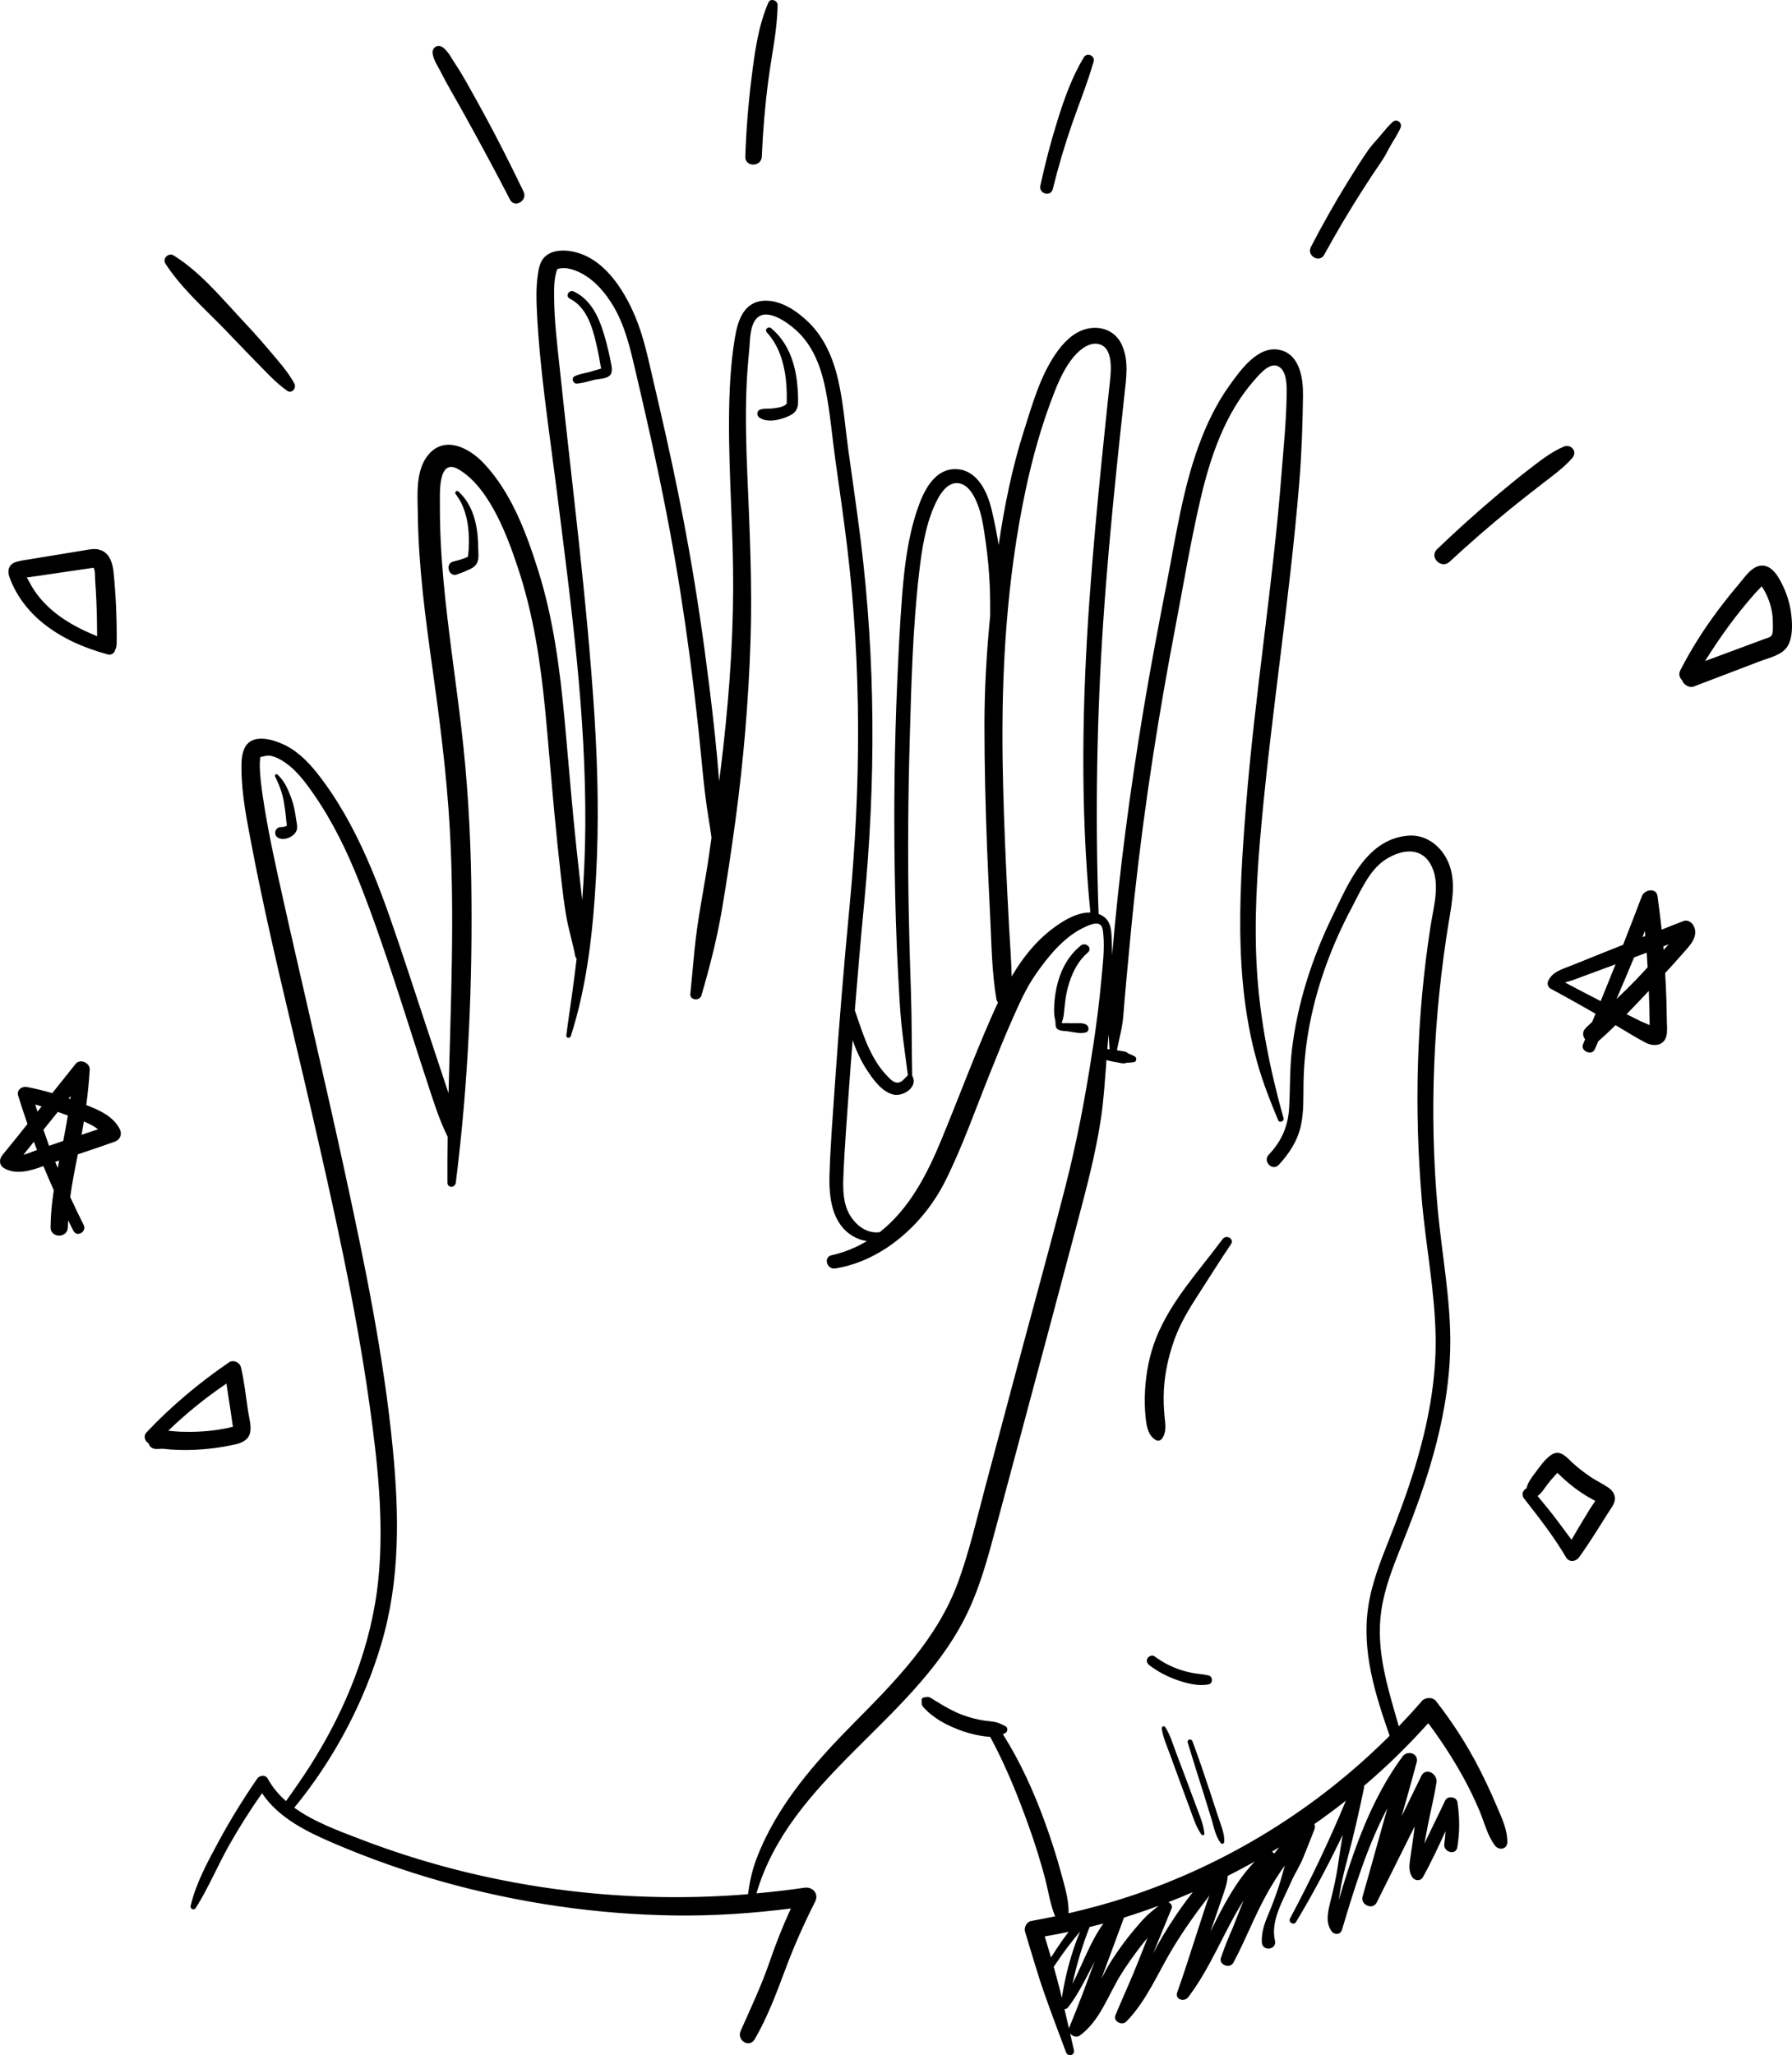 <svg version="1.1" id="Layer_1" xmlns="http://www.w3.org/2000/svg" xmlns:xlink="http://www.w3.org/1999/xlink" x="0px" y="0px" viewBox="-264.025 272 218.05 250" style="enable-background:new -264.025 272 218.05 250;" xml:space="preserve"><defs><style> .svg-style-0 {  fill: rgb(0, 0, 0); }</style></defs><path id="path-01" d="M-142.78,457.59c1.101-4.111,2.202-8.222,3.303-12.334
	c2.217-8.276,4.43-16.553,6.624-24.835c1.076-4.063,2.155-8.154,2.783-12.316
	c0.354-2.343,0.49-4.711,0.673-7.071c0.002-0.03,0.005-0.06,0.007-0.089
	c0.287,0.082,0.575,0.157,0.866,0.207c0.194,0.034,0.388,0.067,0.583,0.101
	c0.237,0.041,0.501,0.122,0.738,0.091c0.06-0.003,0.119-0.015,0.175-0.037
	c0.19-0.082,0.219-0.093,0.086-0.033c0.089-0.008,0.179-0.009,0.269-0.014
	c0.216-0.011,0.425-0.026,0.638-0.065c0.329-0.061,0.355-0.537,0.09-0.691
	c-0.188-0.11-0.388-0.187-0.59-0.271c-0.082-0.034-0.173-0.064-0.253-0.105
	c0.187,0.096-0.092-0.098-0.146-0.129c-0.207-0.116-0.48-0.126-0.712-0.166
	c-0.157-0.027-0.314-0.055-0.471-0.082c0.257-1.365,0.653-2.693,0.764-4.079
	c0.135-1.686,0.281-3.372,0.439-5.056c0.296-3.171,0.583-6.343,0.928-9.509
	c0.63-5.79,1.394-11.564,2.286-17.319c0.8-5.162,1.7-10.309,2.68-15.44
	c0.987-5.164,1.852-10.375,3.038-15.497c1.217-5.256,3.007-10.586,6.653-14.686
	c0.649-0.73,1.984-2.335,3.062-1.461c0.806,0.654,0.814,2.153,0.805,3.084
	c-0.031,3.3-0.379,6.628-0.635,9.918c-1.049,13.504-3.253,26.883-4.319,40.387
	c-0.891,11.293-1.606,23.196,2.301,34.053c0.502,1.395,1.051,2.771,1.628,4.136
	c0.156,0.37,0.745,0.104,0.64-0.27c-1.655-5.902-2.881-12.015-3.245-18.142
	c-0.35-5.892,0.024-11.798,0.562-17.666c1.272-13.875,3.466-27.655,4.604-41.541
	c0.289-3.526,0.404-7.027,0.45-10.562c0.026-2.035-0.367-4.902-2.714-5.508
	c-2.7-0.697-4.875,2.408-6.219,4.275c-1.616,2.245-2.816,4.761-3.762,7.353
	c-1.947,5.334-2.771,10.991-3.852,16.541c-1.003,5.147-1.985,10.296-2.847,15.468
	c-1.653,9.923-2.98,19.914-3.83,29.941c-0.007-0.496-0.017-0.992-0.039-1.487
	c-0.05-1.124,0.022-2.463-0.987-3.183c-0.199-0.142-0.408-0.248-0.622-0.33
	c-0.425-11.908-0.227-23.815,0.575-35.703c0.409-6.058,0.965-12.105,1.581-18.146
	c0.311-3.047,0.637-6.092,0.969-9.136c0.229-2.104,0.62-4.412-0.373-6.395
	c-0.803-1.603-2.553-2.211-4.245-1.777c-1.61,0.413-2.813,1.688-3.723,3.012
	c-1.897,2.762-2.835,6.127-3.845,9.287c-1.456,4.559-2.404,9.247-3.099,13.975
	c-0.233-1.45-0.52-2.883-0.855-4.286c-0.498-2.087-1.662-4.708-4.112-4.921
	c-2.875-0.25-4.234,2.786-4.984,5.05c-1.088,3.287-1.516,6.759-1.787,10.198
	c-0.286,3.629-0.462,7.269-0.617,10.905c-0.317,7.468-0.412,14.94-0.295,22.414
	c0.066,4.223,0.176,8.45,0.407,12.667c0.114,2.076,0.202,4.162,0.409,6.231
	c0.21,2.096,0.529,4.161,0.788,6.248c-0.135,0.163-0.313,0.302-0.457,0.458
	c-0.172,0.186-0.359,0.349-0.607,0.415c-0.563,0.15-1.024-0.34-1.383-0.706
	c-0.816-0.831-1.461-1.801-1.992-2.835c-0.856-1.667-1.406-3.461-2.016-5.229
	c0.349-4.364,0.723-8.726,1.141-13.084c1.412-14.708,1.39-29.463-0.435-44.14
	c-0.448-3.6-0.981-7.189-1.477-10.783c-0.397-2.87-0.606-5.794-1.248-8.623
	c-0.592-2.608-1.653-5.155-3.594-7.051c-1.391-1.358-3.394-2.744-5.435-2.634
	c-2.485,0.135-3.201,2.419-3.547,4.507c-0.539,3.249-0.69,6.549-0.713,9.838
	c-0.048,6.835,0.528,13.657,0.506,20.492c-0.023,7.406-0.616,14.792-1.521,22.14
	c-0.06,0.489-0.128,0.978-0.19,1.467c-0.287-3.856-0.718-7.702-1.195-11.558
	c-0.687-5.556-1.497-11.098-2.476-16.61c-0.825-4.641-1.773-9.26-2.801-13.86
	c-0.496-2.218-1.009-4.433-1.528-6.646c-0.623-2.654-1.157-5.346-2.22-7.869
	c-1.422-3.375-3.943-7.337-7.904-7.938c-1.059-0.161-2.325-0.077-3.125,0.733
	c-0.595,0.603-0.731,1.53-0.837,2.33c-0.178,1.348-0.16,2.714-0.097,4.07
	c0.328,7.082,1.432,14.166,2.321,21.194c0.902,7.132,1.835,14.262,2.543,21.416
	c0.666,6.738,1.079,13.508,1.036,20.281c-0.019,2.99-0.155,5.965-0.374,8.932
	c-0.079-0.754-0.169-1.506-0.256-2.258c-0.289-2.521-0.554-5.045-0.799-7.571
	c-0.389-4.019-0.712-8.044-1.085-12.065c-0.577-6.211-1.37-12.394-3.265-18.358
	c-1.45-4.564-3.257-9.395-6.609-12.928c-1.712-1.804-4.647-3.374-6.662-1.061
	c-1.662,1.907-1.357,5.014-1.328,7.346c0.08,6.279,0.913,12.511,1.782,18.72
	c0.895,6.394,1.714,12.778,2.092,19.226c0.634,10.822,0.125,21.617-0.139,32.425
	c-0.23-0.693-0.465-1.386-0.697-2.084c-0.741-2.231-1.481-4.462-2.222-6.693
	c-1.413-4.256-2.784-8.528-4.27-12.759c-1.335-3.798-2.828-7.563-4.731-11.116
	c-0.951-1.777-2.008-3.5-3.196-5.129c-1.141-1.564-2.381-3.087-4.035-4.137
	c-1.396-0.886-4.558-2.124-5.619-0.149c-0.421,0.784-0.432,1.781-0.426,2.647
	c0.022,3.201,0.697,6.425,1.295,9.556c2.047,10.719,4.748,21.307,7.194,31.938
	c2.723,11.837,5.397,23.731,7.087,35.767c0.977,6.957,1.785,14.203,1.09,21.21
	c-0.801,8.082-3.906,15.817-8.23,22.641c-0.954,1.506-1.979,2.967-3.015,4.418
	c-0.879-0.775-1.639-1.666-2.215-2.716c-0.289-0.527-0.994-0.446-1.3,0
	c-1.673,2.436-3.234,4.95-4.64,7.549c-1.355,2.505-2.794,5.123-3.45,7.911
	c-0.088,0.377,0.414,0.593,0.623,0.263c1.541-2.437,2.65-5.14,4.069-7.652
	c1.226-2.171,2.563-4.273,3.994-6.312c2.02,3.014,5.449,4.686,8.723,6.087
	c4.321,1.848,8.756,3.42,13.282,4.688c9.221,2.583,18.78,3.981,28.356,4.098
	c4.675,0.057,9.352-0.261,13.99-0.85c-0.981,2.122-1.837,4.294-2.599,6.51
	c-0.992,2.885-2.277,5.598-3.513,8.382c-0.508,1.143,1.064,2.142,1.719,1.005
	c1.535-2.667,2.626-5.555,3.696-8.431c1.061-2.849,2.276-5.589,3.652-8.302
	c0.488-0.962-0.312-1.836-1.3-1.691c-1.94,0.285-3.89,0.506-5.843,0.685
	c4.069-13.908,18.81-20.785,25.27-33.316C-144.848,465.402-143.822,461.479-142.78,457.59z
	 M-129.284,399.626c0.048-0.594,0.096-1.189,0.144-1.785c0.048,0.598,0.096,1.199,0.131,1.803
	C-129.101,399.638-129.192,399.632-129.284,399.626z M-139.247,331.696
	c0.856-4.049,1.997-8.116,3.515-11.975c0.59-1.501,1.302-3.063,2.344-4.309
	c0.743-0.889,2.077-2.008,3.345-1.461c1.624,0.701,1.146,3.762,1.006,5.081
	c-0.312,2.929-0.62,5.858-0.915,8.788c-0.573,5.688-1.099,11.381-1.505,17.084
	c-0.903,12.683-1.131,25.426,0.107,38.093c-1.148-0.027-2.353,0.501-3.3,1.079
	c-2.759,1.683-4.711,4.049-6.277,6.699c-0.039-1.975-0.203-3.952-0.309-5.922
	c-0.134-2.486-0.26-4.973-0.373-7.46c-0.192-4.229-0.348-8.461-0.414-12.694
	C-142.196,353.677-141.533,342.505-139.247,331.696z M-158.551,402.137
	c0.749,1.144,1.851,2.718,3.279,3.016c1.214,0.253,3.017-0.997,2.243-2.286
	c-0.074-3.403-0.035-6.802-0.153-10.21c-0.117-3.376-0.215-6.754-0.276-10.131
	c-0.125-6.888-0.064-13.777,0.132-20.663c0.19-6.675,0.365-13.423,1.124-20.061
	c0.34-2.976,0.827-6.305,2.22-8.998c0.517-0.999,1.442-2.284,2.741-1.998
	c1.06,0.233,1.699,1.415,2.086,2.332c0.628,1.486,0.831,3.159,1.061,4.744
	c0.268,1.846,0.438,3.708,0.511,5.571c0.045,1.14,0.051,2.285,0.044,3.431
	c-0.431,4.422-0.7,8.849-0.698,13.303c0.002,4.938,0.119,9.874,0.312,14.808
	c0.111,2.833,0.243,5.664,0.386,8.495c0.168,3.347,0.193,6.742,0.757,10.049
	c0.03,0.175,0.105,0.3,0.196,0.404c-0.301,0.635-0.591,1.276-0.873,1.921
	c-2.126,4.851-3.972,9.817-5.991,14.712c-1.737,4.212-3.911,8.467-7.533,11.312
	c-0.004,0-0.007-0.001-0.011-0.001c-1.534,0.186-2.808-0.772-3.586-2.032
	c-0.863-1.398-0.886-3.151-0.823-4.741c0.145-3.647,0.448-7.298,0.699-10.939
	c0.13-1.887,0.285-3.773,0.428-5.659C-159.846,399.787-159.287,401.014-158.551,402.137z
	 M-196.246,304.776c0,0.001-0,0-0,0.001C-196.264,304.793-196.238,304.627-196.246,304.776z
	 M-196.25,304.804C-196.254,304.827-196.256,304.825-196.25,304.804L-196.25,304.804z M-232.299,363.892
	c0.013-0.013,0.03-0.033,0.054-0.065c-0.003,0.004-0.025,0.035-0.056,0.075
	C-232.3,363.899-232.299,363.895-232.299,363.892z M-160.019,481.483
	c-4.841,4.882-9.507,10.142-11.973,16.665c-0.521,1.379-0.824,2.811-1.019,4.267
	c-15.943,1.303-32.179-0.937-47.113-6.676c-2.652-1.019-5.679-2.104-8.092-3.851
	c4.785-5.819,8.476-12.761,10.605-19.977c2.283-7.738,2.158-15.632,1.391-23.592
	c-1.104-11.451-3.467-22.785-5.903-34.014c-2.434-11.218-5.103-22.382-7.599-33.586
	c-0.867-3.893-1.729-7.801-2.313-11.748c-0.127-0.859-0.154-1.035-0.247-1.871
	c-0.063-0.567-0.113-1.137-0.129-1.708c-0.006-0.218-0.008-0.437-0-0.656
	c0.004-0.122,0.059-0.55,0.039-0.485c0.011-0.054,0.022-0.108,0.034-0.161
	c0.304-0.053,0.754-0.185,0.913-0.179c0.55,0.019,1.033,0.216,1.51,0.483
	c1.754,0.982,3.005,2.679,4.124,4.301c2.281,3.305,4.04,6.945,5.51,10.672
	c3.201,8.114,5.681,16.539,8.417,24.817c0.69,2.088,1.33,4.128,2.313,6.094
	c-0.025,1.863-0.037,3.726-0.027,5.591c0.004,0.671,0.935,0.629,1.014,0
	c1.531-12.161,2.075-24.495,1.879-36.747c-0.099-6.181-0.476-12.35-1.194-18.49
	c-0.701-5.993-1.628-11.96-2.178-17.971c-0.28-3.059-0.455-6.13-0.439-9.203
	c0.007-1.317-0.278-5.84,2.249-4.376c2.114,1.224,3.657,3.594,4.733,5.71
	c1.029,2.025,1.811,4.17,2.524,6.324c1.856,5.606,2.737,11.395,3.303,17.256
	c0.401,4.156,0.723,8.319,1.115,12.476c0.254,2.694,0.531,5.385,0.835,8.073
	c0.165,1.455,0.343,2.909,0.584,4.353c0.283,1.703,0.805,3.349,1.129,5.043
	c0.023,0.122,0.087,0.208,0.165,0.277c-0.176,1.496-0.367,2.992-0.577,4.488
	c-0.229,1.632-0.479,3.256-0.681,4.891c-0.04,0.322,0.452,0.356,0.543,0.074
	c2.004-6.198,2.721-12.943,3.077-19.426c0.357-6.494,0.222-13.005-0.191-19.493
	c-0.897-14.09-2.736-28.113-4.209-42.15c-0.305-2.906-0.677-5.83-0.701-8.756
	c-0.01-1.137-0.021-2.348,0.357-3.435c0.008-0.017,0.025-0.033,0.049-0.051
	c0.042-0.009,0.172-0.053,0.175-0.054c0.28-0.085,0.73-0.086,1.02-0.038
	c0.607,0.101,1.19,0.314,1.725,0.6c1.664,0.89,2.92,2.383,3.872,3.984
	c1.429,2.401,2.051,5.111,2.679,7.803c0.503,2.152,1.003,4.306,1.489,6.462
	c0.99,4.387,1.92,8.787,2.739,13.209c0.942,5.085,1.744,10.197,2.418,15.324
	c0.399,3.032,0.756,6.07,1.081,9.111c0.366,3.424,0.608,6.863,1.167,10.262
	c0.136,0.827,0.258,1.655,0.381,2.484c-0.128,0.887-0.248,1.776-0.382,2.662
	c-0.557,3.667-1.336,7.338-1.688,11.031c-0.169,1.775-0.344,3.549-0.509,5.325
	c-0.073,0.791,1.141,0.906,1.352,0.183c1.012-3.471,1.902-6.93,2.503-10.498
	c0.6-3.56,1.14-7.131,1.624-10.709c0.981-7.243,1.6-14.532,1.843-21.837
	c0.228-6.842-0.104-13.635-0.391-20.468c-0.142-3.394-0.233-6.795-0.106-10.192
	c0.06-1.621,0.187-3.237,0.344-4.852c0.111-1.135,0.051-2.867,0.879-3.775
	c1.286-1.411,3.88,0.553,4.865,1.455c2.04,1.867,2.987,4.45,3.527,7.101
	c0.578,2.839,0.805,5.756,1.205,8.624c0.505,3.63,1.043,7.257,1.475,10.897
	c1.713,14.44,1.638,28.918,0.258,43.375c-0.698,7.315-1.3,14.638-1.805,21.969
	c-0.247,3.584-0.53,7.175-0.638,10.767c-0.082,2.725,0.287,5.955,2.897,7.454
	c0.525,0.302,1.082,0.495,1.654,0.568c-1.333,0.805-2.757,1.382-4.278,1.721
	c-1.066,0.238-0.596,1.779,0.444,1.611c5.822-0.941,10.791-5.474,13.369-10.631
	c2.082-4.164,3.635-8.615,5.367-12.93c0.951-2.369,1.894-4.742,2.937-7.073
	c0.765-1.711,1.547-3.467,2.614-5.016c1.522-2.211,3.544-4.738,6.065-5.874
	c0.458-0.206,1.302-0.619,1.805-0.325c0.362,0.212,0.398,0.754,0.436,1.127
	c0.195,1.898-0.079,3.91-0.251,5.799c-0.23,2.526-0.556,5.037-0.927,7.545
	c-0.045,0.307-0.099,0.613-0.146,0.92c-0.028,0.066-0.037,0.138-0.033,0.212
	c-0.841,5.506-1.881,10.973-3.27,16.372c-2.078,8.077-4.312,16.117-6.459,24.176
	c-1.079,4.049-2.158,8.099-3.237,12.148c-1.039,3.9-1.941,7.879-3.328,11.675
	C-149.922,471.245-155.001,476.422-160.019,481.483z M-114.233,423.336
	c-1.36,2.003-2.629,4.056-3.948,6.085c-1.15,1.769-2.25,3.579-2.96,5.576
	c-0.704,1.978-1.165,4.06-1.266,6.159c-0.052,1.075-0.015,2.149,0.094,3.219
	c0.089,0.876,0.246,1.86-0.315,2.613c-0.177,0.238-0.456,0.342-0.731,0.192
	c-0.946-0.515-1.144-1.652-1.253-2.636c-0.125-1.123-0.148-2.259-0.085-3.388
	c0.124-2.188,0.54-4.377,1.354-6.415c1.81-4.529,5.218-8.133,8.075-12.009
	C-114.819,422.123-113.794,422.69-114.233,423.336z M-120.782,476.365
	c-1.215-0.421-2.361-1.022-3.385-1.8c-0.27-0.205-0.413-0.536-0.225-0.857
	c0.158-0.27,0.585-0.426,0.857-0.225c0.944,0.697,1.984,1.256,3.099,1.625
	c0.546,0.181,1.106,0.321,1.673,0.419c0.605,0.105,1.206,0.13,1.803,0.276
	c0.522,0.128,0.549,0.974,0,1.084C-118.204,477.139-119.597,476.776-120.782,476.365z M-84.031,487.138
	c-1.494-2.921-3.259-5.654-5.28-8.238c-0.378-0.484-1.305-0.445-1.688,0
	c-0.911,1.058-1.858,2.083-2.823,3.091c-1.306-4.618-2.834-9.171-2.127-14.064
	c0.391-2.706,1.397-5.272,2.408-7.795c1.025-2.556,2.018-5.123,2.877-7.741
	c1.734-5.282,2.978-10.784,3.099-16.361c0.125-5.751-1.029-11.445-1.537-17.155
	c-1.031-11.582-0.507-23.33,1.374-34.802c0.41-2.499,0.97-5.177-0.24-7.548
	c-0.893-1.75-2.649-3.031-4.664-2.879c-5.128,0.389-7.297,5.764-9.238,9.75
	c-2.501,5.134-4.272,10.587-4.952,16.268c-0.283,2.367-0.207,4.722-0.341,7.093
	c-0.128,2.257-0.931,4.066-2.488,5.713c-0.766,0.811,0.468,2.045,1.225,1.225
	c1.252-1.356,2.27-2.897,2.679-4.719c0.383-1.711,0.306-3.483,0.333-5.223
	c0.076-4.929,1.091-9.797,2.775-14.422c0.868-2.385,1.911-4.706,3.105-6.945
	c1.075-2.016,2.134-4.576,4.121-5.845c1.808-1.155,4.18-1.604,5.428,0.528
	c1.306,2.23,0.4,5.205,0.031,7.574c-1.714,11.011-2.013,22.178-1.067,33.279
	c0.472,5.543,1.581,11.055,1.681,16.625c0.098,5.436-0.957,10.803-2.536,15.985
	c-0.893,2.929-1.96,5.8-3.089,8.646c-1.072,2.702-2.153,5.417-2.581,8.309
	c-0.798,5.394,0.851,10.607,2.61,15.65c-8.862,8.88-19.807,15.625-31.731,19.567
	c-2.412,0.797-4.863,1.461-7.336,2.03c0.05-1.57-0.457-3.221-0.847-4.675
	c-0.583-2.175-1.274-4.322-2.045-6.438c-1.353-3.712-2.983-7.318-5.094-10.659
	c0.104-0.05,0.206-0.103,0.302-0.159c0.299-0.174,0.324-0.66,0-0.828
	c-0.373-0.194-0.808-0.412-1.218-0.499c-0.443-0.093-0.903-0.111-1.35-0.179
	c-0.904-0.138-1.796-0.373-2.654-0.69c-0.812-0.299-1.571-0.706-2.321-1.134
	c-0.407-0.232-0.799-0.489-1.205-0.725c-0.179-0.104-0.365-0.257-0.567-0.311
	c-0.136-0.036-0.286-0.028-0.42,0.006c-0.041,0.002-0.079,0.014-0.114,0.036
	c-0.091,0.044-0.094,0.04-0.007-0.013c-0.168-0.003-0.363,0.16-0.341,0.341
	c0.031,0.25-0.051,0.425,0.082,0.669c0.109,0.2,0.325,0.385,0.479,0.548
	c0.337,0.356,0.736,0.647,1.134,0.931c0.831,0.592,1.767,1.032,2.714,1.406
	c0.9,0.356,1.837,0.62,2.791,0.78c0.378,0.064,0.761,0.113,1.145,0.132
	c1.901,3.514,3.417,7.277,4.753,11.032c0.72,2.023,1.365,4.075,1.914,6.151
	c0.395,1.493,0.621,3.183,1.234,4.647c-0.968,0.204-1.938,0.394-2.912,0.568
	c-0.557,0.099-0.907,0.803-0.747,1.316c0.764,2.459,1.462,4.951,2.31,7.382
	c0.852,2.442,1.775,4.858,2.678,7.281c0.221,0.593,1.104,0.369,0.96-0.265
	c-0.156-0.682-0.311-1.363-0.466-2.046c0.263,0.353,0.791,0.547,1.165,0.277
	c2.459-1.777,3.448-4.906,4.998-7.4c0.84-1.351,1.772-2.637,2.757-3.886
	c0.16-0.203,0.333-0.395,0.499-0.593c-0.362,0.918-0.724,1.836-1.086,2.754
	c-0.885,2.245-1.89,4.419-2.819,6.64c-0.318,0.761,0.814,1.305,1.33,0.774
	c2.464-2.533,3.803-5.852,5.6-8.842c1.362-2.267,2.906-4.416,4.522-6.509
	c-0.146,0.373-0.289,0.729-0.391,1.042c-0.382,1.178-0.765,2.357-1.148,3.535
	c-0.786,2.423-1.547,4.844-2.401,7.244c-0.304,0.854,0.884,1.175,1.346,0.567
	c2.748-3.618,4.338-7.962,6.733-11.767c-0.442,1.114-0.882,2.229-1.319,3.345
	c-0.531,1.185-1.015,2.386-1.42,3.591c-0.348,0.867,1.064,1.44,1.499,0.632
	c1.47-2.73,2.558-5.654,4.073-8.37c0.667-1.195,1.397-2.347,2.183-3.457
	c-0.231,0.825-0.441,1.658-0.708,2.474c-0.406,1.24-0.848,2.429-1.359,3.63
	c-0.444,1.043-0.776,2.092-0.724,3.237c0.052,1.175,1.869,0.942,1.593-0.216
	c-0.571-2.392,1.045-4.978,1.955-7.089c0.443-1.027,1.069-1.945,1.485-2.984
	c0.461-1.149,0.926-2.297,1.37-3.453c0.09-0.235,0.073-0.45-0.013-0.631
	c1.305-0.914,2.587-1.858,3.835-2.844c-2.025,4.883-4.297,9.652-6.79,14.317
	c-0.257,0.481,0.45,0.897,0.732,0.428c2.067-3.435,3.944-6.981,5.674-10.597
	c-0.207,1.227-0.402,2.456-0.577,3.69c-0.23,1.62-0.611,3.169-1,4.756
	c-0.27,1.101-0.492,2.3,0.218,3.282c0.342,0.473,1.086,0.441,1.267-0.166
	c1.504-5.033,3.062-10.149,5.524-14.793c-1.008,3.579-1.988,7.166-3.018,10.74
	c-0.29,1.004,1.236,1.698,1.721,0.726c1.54-3.087,3.08-6.174,4.619-9.261
	c-0.026,0.216-0.048,0.432-0.076,0.647c-0.148,1.144-0.318,2.283-0.487,3.423
	c-0.109,0.74-0.155,1.46,0.268,2.11c0.298,0.458,1.009,0.512,1.295,0
	c1.007-1.806,1.884-3.701,2.755-5.593c-0.029,0.51-0.073,1.019-0.15,1.524
	c-0.155,1.028,1.407,1.483,1.582,0.436c0.308-1.845,0.299-3.653,0.011-5.5
	c-0.105-0.676-1.2-0.801-1.485-0.194c-0.821,1.745-1.696,3.483-2.527,5.238
	c0.134-0.729,0.269-1.457,0.411-2.184c0.342-1.758,0.781-3.49,1.055-5.261
	c0.159-1.028-1.296-1.896-1.843-0.777c-0.798,1.633-1.596,3.267-2.394,4.9
	c0.624-2.18,1.242-4.361,1.827-6.552c0.29-1.086-1.109-1.542-1.713-0.722
	c-3.824,5.183-5.946,11.332-7.766,17.474c0.043-0.264,0.087-0.524,0.121-0.77
	c0.205-1.486,0.587-2.914,0.967-4.363c0.741-2.822,1.401-5.659,1.984-8.517
	c0.019-0.092,0.014-0.172,0.007-0.251c2.779-2.356,5.383-4.908,7.812-7.622
	c1.575,2.115,3.024,4.333,4.291,6.641c0.726,1.323,1.38,2.677,1.963,4.069
	c0.591,1.41,0.945,2.965,1.873,4.189c0.456,0.601,1.482,0.456,1.494-0.405
	c0.021-1.57-0.7-3.007-1.302-4.434C-82.562,490.138-83.272,488.623-84.031,487.138z
	 M-109.259,497.242c0.292-0.174,0.579-0.356,0.869-0.534c-0.194,0.255-0.392,0.505-0.579,0.766
	C-109.049,497.376-109.146,497.298-109.259,497.242z M-111.343,498.439
	c-2.339,2.439-3.893,5.472-5.397,8.54c0.021-0.061,0.042-0.121,0.063-0.182
	c0.445-1.296,0.89-2.593,1.335-3.889c0.319-0.928,0.651-1.786,0.698-2.718
	C-113.53,499.632-112.43,499.046-111.343,498.439z M-136.9,507.549
	c0.97-0.167,1.937-0.354,2.901-0.558c-0.244,0.329-0.493,0.654-0.73,0.989
	c-0.491,0.697-0.958,1.41-1.413,2.13C-136.393,509.255-136.648,508.402-136.9,507.549z
	 M-129.763,505.977c-1.599,2.232-2.521,4.89-3.764,7.353c0.494-2.362,1.207-4.679,2.084-6.928
	C-130.882,506.264-130.321,506.128-129.763,505.977z M-135.813,511.253
	c0.616-0.922,1.253-1.831,1.929-2.71c0.401-0.522,0.815-1.035,1.238-1.54
	c0.019-0.023,0.033-0.046,0.051-0.069c-1.075,2.605-1.797,5.305-2.229,8.098
	c-0.095-0.392-0.183-0.785-0.281-1.176C-135.324,512.984-135.565,512.118-135.813,511.253z
	 M-133.925,518.639c-0.016,0.038-0.014,0.075-0.023,0.112c-0.179-0.789-0.367-1.575-0.552-2.363
	c0.156,0.011,0.324-0.057,0.454-0.227c1.309-1.706,2.223-3.659,3.208-5.561
	C-131.822,513.3-132.822,515.993-133.925,518.639z M-126.019,506.739
	c-1.025,1.207-1.954,2.494-2.805,3.829c-0.432,0.677-0.817,1.404-1.195,2.141
	c0.915-2.49,1.858-4.971,2.765-7.457c1.415-0.434,2.815-0.918,4.205-1.43
	c-0.469,0.393-0.96,0.761-1.404,1.184C-125.013,505.54-125.518,506.149-126.019,506.739z
	 M-122.577,507.557c-0.397,0.667-0.767,1.358-1.129,2.057c0.743-1.811,1.485-3.621,2.228-5.432
	c0.155-0.378-0.073-0.672-0.385-0.797c1.002-0.387,1.994-0.798,2.98-1.224
	C-120.228,503.876-121.457,505.678-122.577,507.557z M-243.899,304.064c-0.397-0.613,0.388-1.374,0.996-0.996
	c3.024,1.879,5.458,4.731,7.855,7.323c1.226,1.325,2.47,2.649,3.627,4.034
	c1.13,1.353,2.389,2.687,3.221,4.249c0.277,0.52-0.318,1.258-0.87,0.87
	c-1.478-1.038-2.7-2.43-3.968-3.709c-1.237-1.247-2.435-2.536-3.661-3.794
	C-239.172,309.502-241.962,307.056-243.899,304.064z M-211.381,278.537
	c-0.125-0.786,0.662-1.222,1.278-0.744c0.668,0.517,1.061,1.37,1.527,2.063
	c0.442,0.657,0.84,1.324,1.23,2.012c0.83,1.465,1.647,2.939,2.449,4.42
	c1.606,2.963,3.11,5.982,4.576,9.016c0.532,1.102-1.089,2.072-1.655,0.968
	c-1.536-2.997-3.139-5.957-4.757-8.91c-0.809-1.477-1.632-2.947-2.469-4.408
	c-0.393-0.687-0.77-1.367-1.122-2.075C-210.696,280.128-211.249,279.372-211.381,278.537z
	 M-173.339,291.052c0.114-3.22,0.365-6.434,0.767-9.632c0.386-3.075,0.805-6.255,2.05-9.121
	c0.245-0.564,1.123-0.254,1.116,0.302c-0.039,3.073-0.732,6.135-1.129,9.174
	c-0.402,3.079-0.661,6.175-0.795,9.277C-171.386,292.341-173.385,292.347-173.339,291.052z
	 M-137.435,294.59c0.583-2.709,1.284-5.39,2.114-8.034c0.828-2.637,1.743-5.198,3.171-7.577
	c0.381-0.635,1.399-0.214,1.196,0.504c-0.743,2.62-1.772,5.123-2.661,7.694
	c-0.89,2.573-1.656,5.186-2.309,7.829C-136.168,295.991-137.646,295.57-137.435,294.59z
	 M-104.515,302.037c1.407-2.704,2.9-5.365,4.506-7.955c0.802-1.293,1.611-2.59,2.479-3.84
	c0.428-0.615,0.966-1.142,1.445-1.718c0.483-0.581,0.95-1.172,1.511-1.679
	c0.536-0.484,1.235,0.121,0.955,0.737c-0.314,0.693-0.73,1.328-1.117,1.983
	c-0.388,0.658-0.697,1.35-1.13,1.98c-0.836,1.217-1.651,2.449-2.444,3.695
	c-1.611,2.532-3.144,5.111-4.582,7.746C-103.474,304.052-105.071,303.107-104.515,302.037z
	 M-76.464,330.924c-1.269,0.983-2.534,1.971-3.78,2.984c-2.533,2.06-4.997,4.204-7.392,6.423
	c-1.016,0.941-2.53-0.56-1.525-1.525c2.388-2.29,4.847-4.506,7.379-6.635
	c1.269-1.067,2.554-2.115,3.865-3.129c1.274-0.985,2.663-2.071,4.146-2.704
	c0.9-0.384,1.747,0.591,1.061,1.375C-73.77,328.926-75.189,329.936-76.464,330.924z M-46.044,346.928
	c-0.127-1.223-0.444-2.383-0.96-3.5c-0.476-1.032-1.277-2.63-2.6-2.63
	c-1.237,0-2.122,1.422-2.838,2.259c-0.853,0.998-1.671,2.026-2.46,3.075
	c-1.758,2.338-3.325,4.794-4.661,7.397c-0.237,0.462-0.1,0.898,0.186,1.178
	c0.191,0.561,0.877,1.02,1.474,0.792c2.673-1.019,5.345-2.038,8.018-3.058
	c1.13-0.431,2.736-0.748,3.394-1.874C-45.894,349.546-45.926,348.072-46.044,346.928z M-48.442,349.27
	c-0.157,0.26-0.528,0.328-0.807,0.431c-0.574,0.213-1.148,0.426-1.723,0.639
	c-1.861,0.691-3.723,1.382-5.584,2.073c1.821-2.918,3.834-5.712,6.125-8.283
	c0.048-0.054,0.483-0.504,0.769-0.814c0.133,0.203,0.261,0.41,0.378,0.623
	c0.455,0.833,0.755,1.752,0.9,2.69c0.067,0.432,0.086,0.875,0.081,1.311
	C-48.306,348.278-48.257,348.964-48.442,349.27z M-59.157,384.028
	c-0.892,0.35-1.785,0.7-2.678,1.049c-0.147-1.36-0.315-2.717-0.505-4.074
	c-0.149-1.067-1.6-0.79-1.897,0c-0.747,1.983-1.524,3.954-2.294,5.928
	c-0.599,0.238-1.199,0.472-1.796,0.712c-1.498,0.602-2.995,1.205-4.493,1.807
	c-1.104,0.444-2.404,0.766-2.862,1.979c-0.111,0.294,0.072,0.694,0.341,0.838
	c1.833,0.984,3.65,2.006,5.459,3.039c-0.136,0.332-0.269,0.664-0.406,0.996
	c-0.253,0.239-0.508,0.477-0.759,0.718c-0.472,0.454-0.41,1.012-0.104,1.401
	c-0.086,0.207-0.167,0.415-0.254,0.622c-0.339,0.811,1.073,1.415,1.432,0.604
	c0.146-0.331,0.285-0.665,0.43-0.997c0.024-0.018,0.049-0.032,0.073-0.053
	c0.69-0.609,1.363-1.245,2.027-1.892c1.211,0.708,2.407,1.476,3.65,2.123
	c0.96,0.499,2.214,0.427,2.532-0.804c0.147-0.569,0.065-1.234,0.058-1.812
	c-0.008-0.764-0.023-1.529-0.045-2.293c-0.034-1.186-0.094-2.371-0.161-3.556
	c0.684-0.749,1.373-1.492,2.04-2.257c0.849-0.974,2.216-2.233,1.347-3.616
	C-58.237,384.145-58.74,383.864-59.157,384.028z M-60.982,386.867
	c-0.203,0.23-0.408,0.458-0.612,0.686c-0.012-0.146-0.028-0.292-0.041-0.438
	C-61.418,387.033-61.2,386.95-60.982,386.867z M-67.326,393.516c0.72-1.683,1.435-3.368,2.139-5.058
	c0.509-0.191,1.019-0.382,1.527-0.575c0.043,0.595,0.08,1.191,0.115,1.786
	c-0.502,0.537-0.995,1.082-1.506,1.611C-65.791,392.047-66.555,392.785-67.326,393.516z
	 M-63.869,385.247c0.018,0.202,0.031,0.405,0.048,0.608c-0.119,0.047-0.237,0.094-0.356,0.141
	C-64.074,385.747-63.971,385.497-63.869,385.247z M-73.594,391.512c0.322-0.112,0.671-0.186,0.899-0.27
	c0.671-0.248,1.342-0.496,2.013-0.744c1.078-0.398,2.155-0.796,3.233-1.194
	c-0.591,1.494-1.202,2.98-1.806,4.469C-70.708,393.031-72.155,392.279-73.594,391.512z M-64.357,396.238
	c-0.582-0.29-1.162-0.581-1.744-0.87c0.916-0.935,1.814-1.886,2.704-2.836
	c0.045,1.168,0.078,2.336,0.092,3.504c0.003,0.219,0.004,0.438,0.006,0.658
	C-63.723,396.495-64.252,396.29-64.357,396.238z M-68.268,452.991
	c-0.738-0.513-1.572-0.889-2.316-1.403c-0.744-0.514-1.454-1.059-2.118-1.673
	c-0.725-0.671-1.492-1.652-2.569-0.942c-0.795,0.524-1.445,1.504-2.006,2.253
	c-0.39,0.521-0.878,1.154-0.996,1.811c-0.405,0.172-0.678,0.758-0.318,1.221
	c1.791,2.3,3.65,4.658,5.12,7.179c0.372,0.638,1.19,0.541,1.581,0
	c1.291-1.784,2.435-3.665,3.615-5.524c0.269-0.423,0.607-0.843,0.716-1.342
	C-67.419,453.929-67.751,453.351-68.268,452.991z M-71.552,457.179
	c-0.428,0.705-0.843,1.412-1.248,2.126c-0.641-0.863-1.27-1.735-1.923-2.589
	c-0.714-0.933-1.459-1.841-2.214-2.741c0.51-0.344,0.866-0.981,1.235-1.453
	c0.255-0.325,0.52-0.641,0.796-0.948c0.128-0.142,0.258-0.281,0.39-0.419
	c0.027,0.028,0.054,0.055,0.081,0.083c0.204,0.204,0.412,0.404,0.625,0.599
	c0.472,0.432,0.968,0.834,1.477,1.221c0.46,0.35,0.94,0.669,1.437,0.965
	c0.248,0.148,0.499,0.29,0.754,0.426c0.076,0.041,0.153,0.08,0.23,0.12
	c-0.197,0.324-0.448,0.647-0.613,0.919C-70.867,456.052-71.21,456.616-71.552,457.179z
	 M-235.439,447.707c0.817-0.182,1.636-0.522,1.845-1.427c0.185-0.801-0.11-1.747-0.232-2.541
	c-0.276-1.804-0.458-3.657-0.884-5.431c-0.141-0.588-0.93-0.945-1.449-0.59
	c-3.626,2.484-7.009,5.305-10.024,8.505c-0.448,0.475-0.202,1.09,0.231,1.34
	c0.088,0.303,0.293,0.547,0.618,0.643c0.107,0.035,0.218,0.053,0.332,0.055
	c-0.118-0.031-0.092-0.031,0.079-0.001c0.182-0,0.438-0.031,0.568-0.031
	c0.303-0,0.741,0.068,1.087,0.091c0.83,0.057,1.662,0.074,2.493,0.051
	C-238.984,448.322-237.187,448.096-235.439,447.707z M-242.126,446.155
	c-0.477-0.018-0.955-0.076-1.433-0.119c2.199-2.108,4.563-4.033,7.09-5.735
	c0.144,1.087,0.334,2.172,0.491,3.251c0.062,0.428,0.125,0.856,0.187,1.284
	c0.031,0.214,0.067,0.428,0.094,0.642c0.002,0.013,0.004,0.049,0.005,0.092
	c-0.004,0.002-0.009,0.001-0.013,0.003c-0.15-0.015-0.362,0.08-0.508,0.11
	c-0.407,0.084-0.817,0.158-1.228,0.223C-238.984,446.149-240.565,446.214-242.126,446.155z
	 M-253.526,406.422c0.187-1.429,0.333-2.863,0.418-4.307c0.048-0.82-1.167-1.388-1.711-0.709
	c-0.952,1.187-1.901,2.378-2.85,3.569c-1.022-0.302-2.056-0.565-3.107-0.752
	c-0.603-0.107-1.248,0.376-1.043,1.043c0.357,1.161,0.74,2.313,1.139,3.46
	c-1.019,1.27-2.036,2.542-3.068,3.801c-0.401,0.489-0.392,1.208,0.201,1.559
	c1.466,0.868,3.214,0.338,4.803-0.239c0.404,0.984,0.828,1.96,1.264,2.931
	c-0.226,1.491-0.38,2.992-0.392,4.51c-0.011,1.353,2.082,1.353,2.101,0
	c0.004-0.283,0.019-0.564,0.032-0.846c0.216,0.43,0.429,0.86,0.651,1.286
	c0.429,0.822,1.659,0.097,1.241-0.726c-0.57-1.122-1.111-2.256-1.633-3.398
	c0.234-1.739,0.58-3.464,0.929-5.188c1.497-0.502,2.992-1.01,4.481-1.537
	c0.653-0.231,0.943-0.898,0.621-1.526C-250.269,407.757-251.932,407.044-253.526,406.422z
	 M-256.791,410.94c-0.42,0.146-0.839,0.292-1.259,0.438c-0.238-0.646-0.468-1.296-0.691-1.947
	c0.586-0.726,1.168-1.455,1.755-2.179c0.408,0.142,0.814,0.29,1.219,0.442
	c-0.169,1.033-0.359,2.064-0.567,3.093C-256.486,410.839-256.639,410.887-256.791,410.94z
	 M-253.819,408.42c0.619,0.252,1.225,0.553,1.72,0.951c-0.667,0.218-1.331,0.444-1.996,0.668
	C-253.997,409.499-253.906,408.96-253.819,408.42z M-255.426,405.324
	c-0.015,0.122-0.032,0.244-0.048,0.366c-0.064-0.023-0.127-0.047-0.192-0.07
	C-255.586,405.521-255.506,405.422-255.426,405.324z M-259.733,406.344
	c0.257,0.083,0.514,0.166,0.771,0.25c-0.167,0.21-0.336,0.418-0.503,0.628
	C-259.557,406.93-259.645,406.637-259.733,406.344z M-259.684,411.947
	c-0.432,0.15-0.959,0.388-1.485,0.515c0.42-0.528,0.843-1.054,1.265-1.58
	c0.126,0.337,0.251,0.674,0.381,1.009C-259.577,411.91-259.63,411.928-259.684,411.947z
	 M-257.005,414.069c-0.1-0.246-0.202-0.491-0.3-0.738c0.161-0.053,0.321-0.107,0.482-0.16
	C-256.884,413.47-256.945,413.77-257.005,414.069z M-258.774,347.816
	c2.304,1.852,4.99,2.998,7.821,3.779c0.538,0.149,0.891-0.2,0.968-0.613
	c0.055-0.092,0.099-0.191,0.117-0.303c0.018-0.112,0.028-0.215,0.034-0.316
	c0.003,0,0.005,0.001,0.008,0.001c0.035-2.887-0.088-5.813-0.372-8.687
	c-0.11-1.112-0.441-2.386-1.635-2.783c-0.695-0.231-1.417-0.036-2.116,0.078
	c-0.729,0.12-1.458,0.239-2.188,0.358c-1.386,0.227-2.771,0.454-4.156,0.681
	c-0.603,0.099-1.262,0.173-1.843,0.366c-0.823,0.274-1.019,1.034-0.749,1.793
	C-262.091,344.403-260.612,346.338-258.774,347.816z M-259.167,342.02
	c0.842-0.124,1.685-0.247,2.527-0.371c0.842-0.124,1.685-0.247,2.527-0.371
	c0.403-0.059,0.805-0.123,1.209-0.177c-0.033,0.005,0.148-0.03,0.259-0.038
	c0.229,0.325,0.169,1.08,0.199,1.504c0.062,0.89,0.113,1.78,0.152,2.671
	c0.06,1.384,0.076,2.768,0.088,4.152c-1.744-0.707-3.451-1.561-4.929-2.706
	c-0.864-0.669-1.669-1.455-2.332-2.325c-0.336-0.442-0.637-0.914-0.901-1.402
	c-0.11-0.203-0.262-0.457-0.391-0.719c0.106-0.011,0.212-0.022,0.317-0.035
	C-260.017,342.15-259.592,342.082-259.167,342.02z M-167.004,318.874
	c0.064,0.716,0.108,1.448,0.084,2.167c-0.022,0.654-0.29,1.125-0.871,1.439
	c-1.01,0.545-2.798,1.039-3.829,0.32c-0.374-0.261-0.346-0.858,0.13-0.994
	c0.52-0.148,1.059-0.059,1.591-0.135c0.441-0.063,1.098-0.152,1.461-0.434
	c0.183-0.142,0.14-0.207,0.144-0.46c0.005-0.285,0.004-0.571-0.001-0.857
	c-0.01-0.57-0.04-1.141-0.1-1.708c-0.22-2.063-0.876-4.217-2.312-5.764
	c-0.328-0.353,0.161-0.823,0.521-0.521C-168.099,313.675-167.238,316.237-167.004,318.874z
	 M-135.617,396.163c-0.074-0.313-0.13-0.612-0.14-0.934c-0.02-0.662,0.019-1.32,0.103-1.977
	c0.302-2.387,1.227-4.711,3.159-6.245c0.591-0.469,1.439,0.335,0.847,0.847
	c-1.145,0.989-1.817,2.277-2.275,3.699c-0.252,0.784-0.414,1.596-0.507,2.414
	c-0.051,0.45-0.096,0.901-0.143,1.351c-0.021,0.202-0.055,0.393-0.101,0.59
	c-0.031,0.132-0.138,0.377-0.143,0.564c0.176,0.003,0.386-0.026,0.52-0.023
	c0.256,0.006,0.513,0.011,0.769,0.017c0.5,0.011,1.116-0.072,1.582,0.121
	c0.444,0.184,0.549,0.87,0,1.013c-0.681,0.178-1.559-0.079-2.255-0.162
	c-0.414-0.049-1.149-0.011-1.329-0.495C-135.621,396.697-135.556,396.42-135.617,396.163z
	 M-189.744,315.853c0.1,0.541,0.37,1.429-0.112,1.851c-0.448,0.391-1.303,0.369-1.866,0.504
	c-0.698,0.167-1.417,0.415-2.137,0.448c-0.457,0.021-0.678-0.693-0.242-0.893
	c0.572-0.262,1.201-0.369,1.81-0.516c0.121-0.029,0.971-0.291,1.419-0.412
	c-0.032-0.146-0.066-0.291-0.094-0.437c-0.056-0.296-0.098-0.595-0.153-0.891
	c-0.109-0.592-0.234-1.182-0.373-1.769c-0.492-2.074-1.175-4.382-3.218-5.422
	c-0.576-0.293-0.07-1.128,0.502-0.859c2.424,1.137,3.339,3.842,3.97,6.247
	C-190.052,314.414-189.877,315.131-189.744,315.853z M-205.836,338.744
	c0.009,0.53,0.103,1.111-0.093,1.616c-0.185,0.477-0.532,0.696-0.977,0.906
	c-0.499,0.235-1.012,0.441-1.533,0.62c-0.994,0.343-1.461-1.328-0.435-1.576
	c0.443-0.107,0.881-0.231,1.311-0.383c0.159-0.056,0.312-0.142,0.468-0.197
	c0.003-0.002,0.004-0.002,0.006-0.003c0.019-0.09,0.032-0.18,0.037-0.272
	c0.104-0.878,0.108-1.779,0.049-2.66c-0.112-1.665-0.534-3.342-1.572-4.685
	c-0.177-0.229,0.1-0.531,0.326-0.326c1.491,1.353,2.139,3.315,2.331,5.276
	C-205.862,337.619-205.846,338.181-205.836,338.744z M-228.002,371.595
	c0.058,0.399,0.193,0.88,0.106,1.28c-0.18,0.828-1.379,1.381-2.145,1.1
	c-0.333-0.122-0.541-0.402-0.498-0.762c0.038-0.318,0.342-0.629,0.682-0.603
	c0.203,0.016,0.521-0.053,0.732-0.167c0.002-0.189-0.046-0.412-0.06-0.573
	c-0.023-0.267-0.049-0.533-0.08-0.799c-0.061-0.52-0.135-1.043-0.224-1.558
	c-0.184-1.061-0.579-2.095-1.062-3.055c-0.098-0.194,0.141-0.39,0.304-0.234
	c0.593,0.569,0.988,1.207,1.312,1.961c0.307,0.716,0.578,1.457,0.731,2.222
	C-228.125,370.801-228.059,371.197-228.002,371.595z M-121.618,485.526
	c-0.379-1.046-0.885-2.143-1.043-3.25c-0.036-0.253,0.276-0.416,0.427-0.18
	c0.618,0.964,0.957,2.159,1.362,3.224c0.405,1.067,0.812,2.134,1.211,3.203
	c0.41,1.1,0.82,2.199,1.23,3.299c0.394,1.056,0.851,2.095,0.956,3.227
	c0.02,0.213-0.265,0.241-0.366,0.099c-0.664-0.933-0.991-2.042-1.385-3.107
	c-0.395-1.07-0.79-2.14-1.186-3.21C-120.819,487.732-121.218,486.629-121.618,485.526z
	 M-116.633,493.203c-0.311-1.018-0.626-2.036-0.944-3.052c-0.646-2.062-1.31-4.12-1.93-6.19
	c-0.112-0.374,0.442-0.511,0.575-0.158c0.762,2.026,1.454,4.079,2.134,6.134
	c0.345,1.042,0.686,2.086,1.024,3.13c0.302,0.934,0.776,1.986,0.715,2.981
	c-0.016,0.253-0.304,0.306-0.447,0.121C-116.133,495.353-116.338,494.171-116.633,493.203z" class="svg-style-0"/></svg>